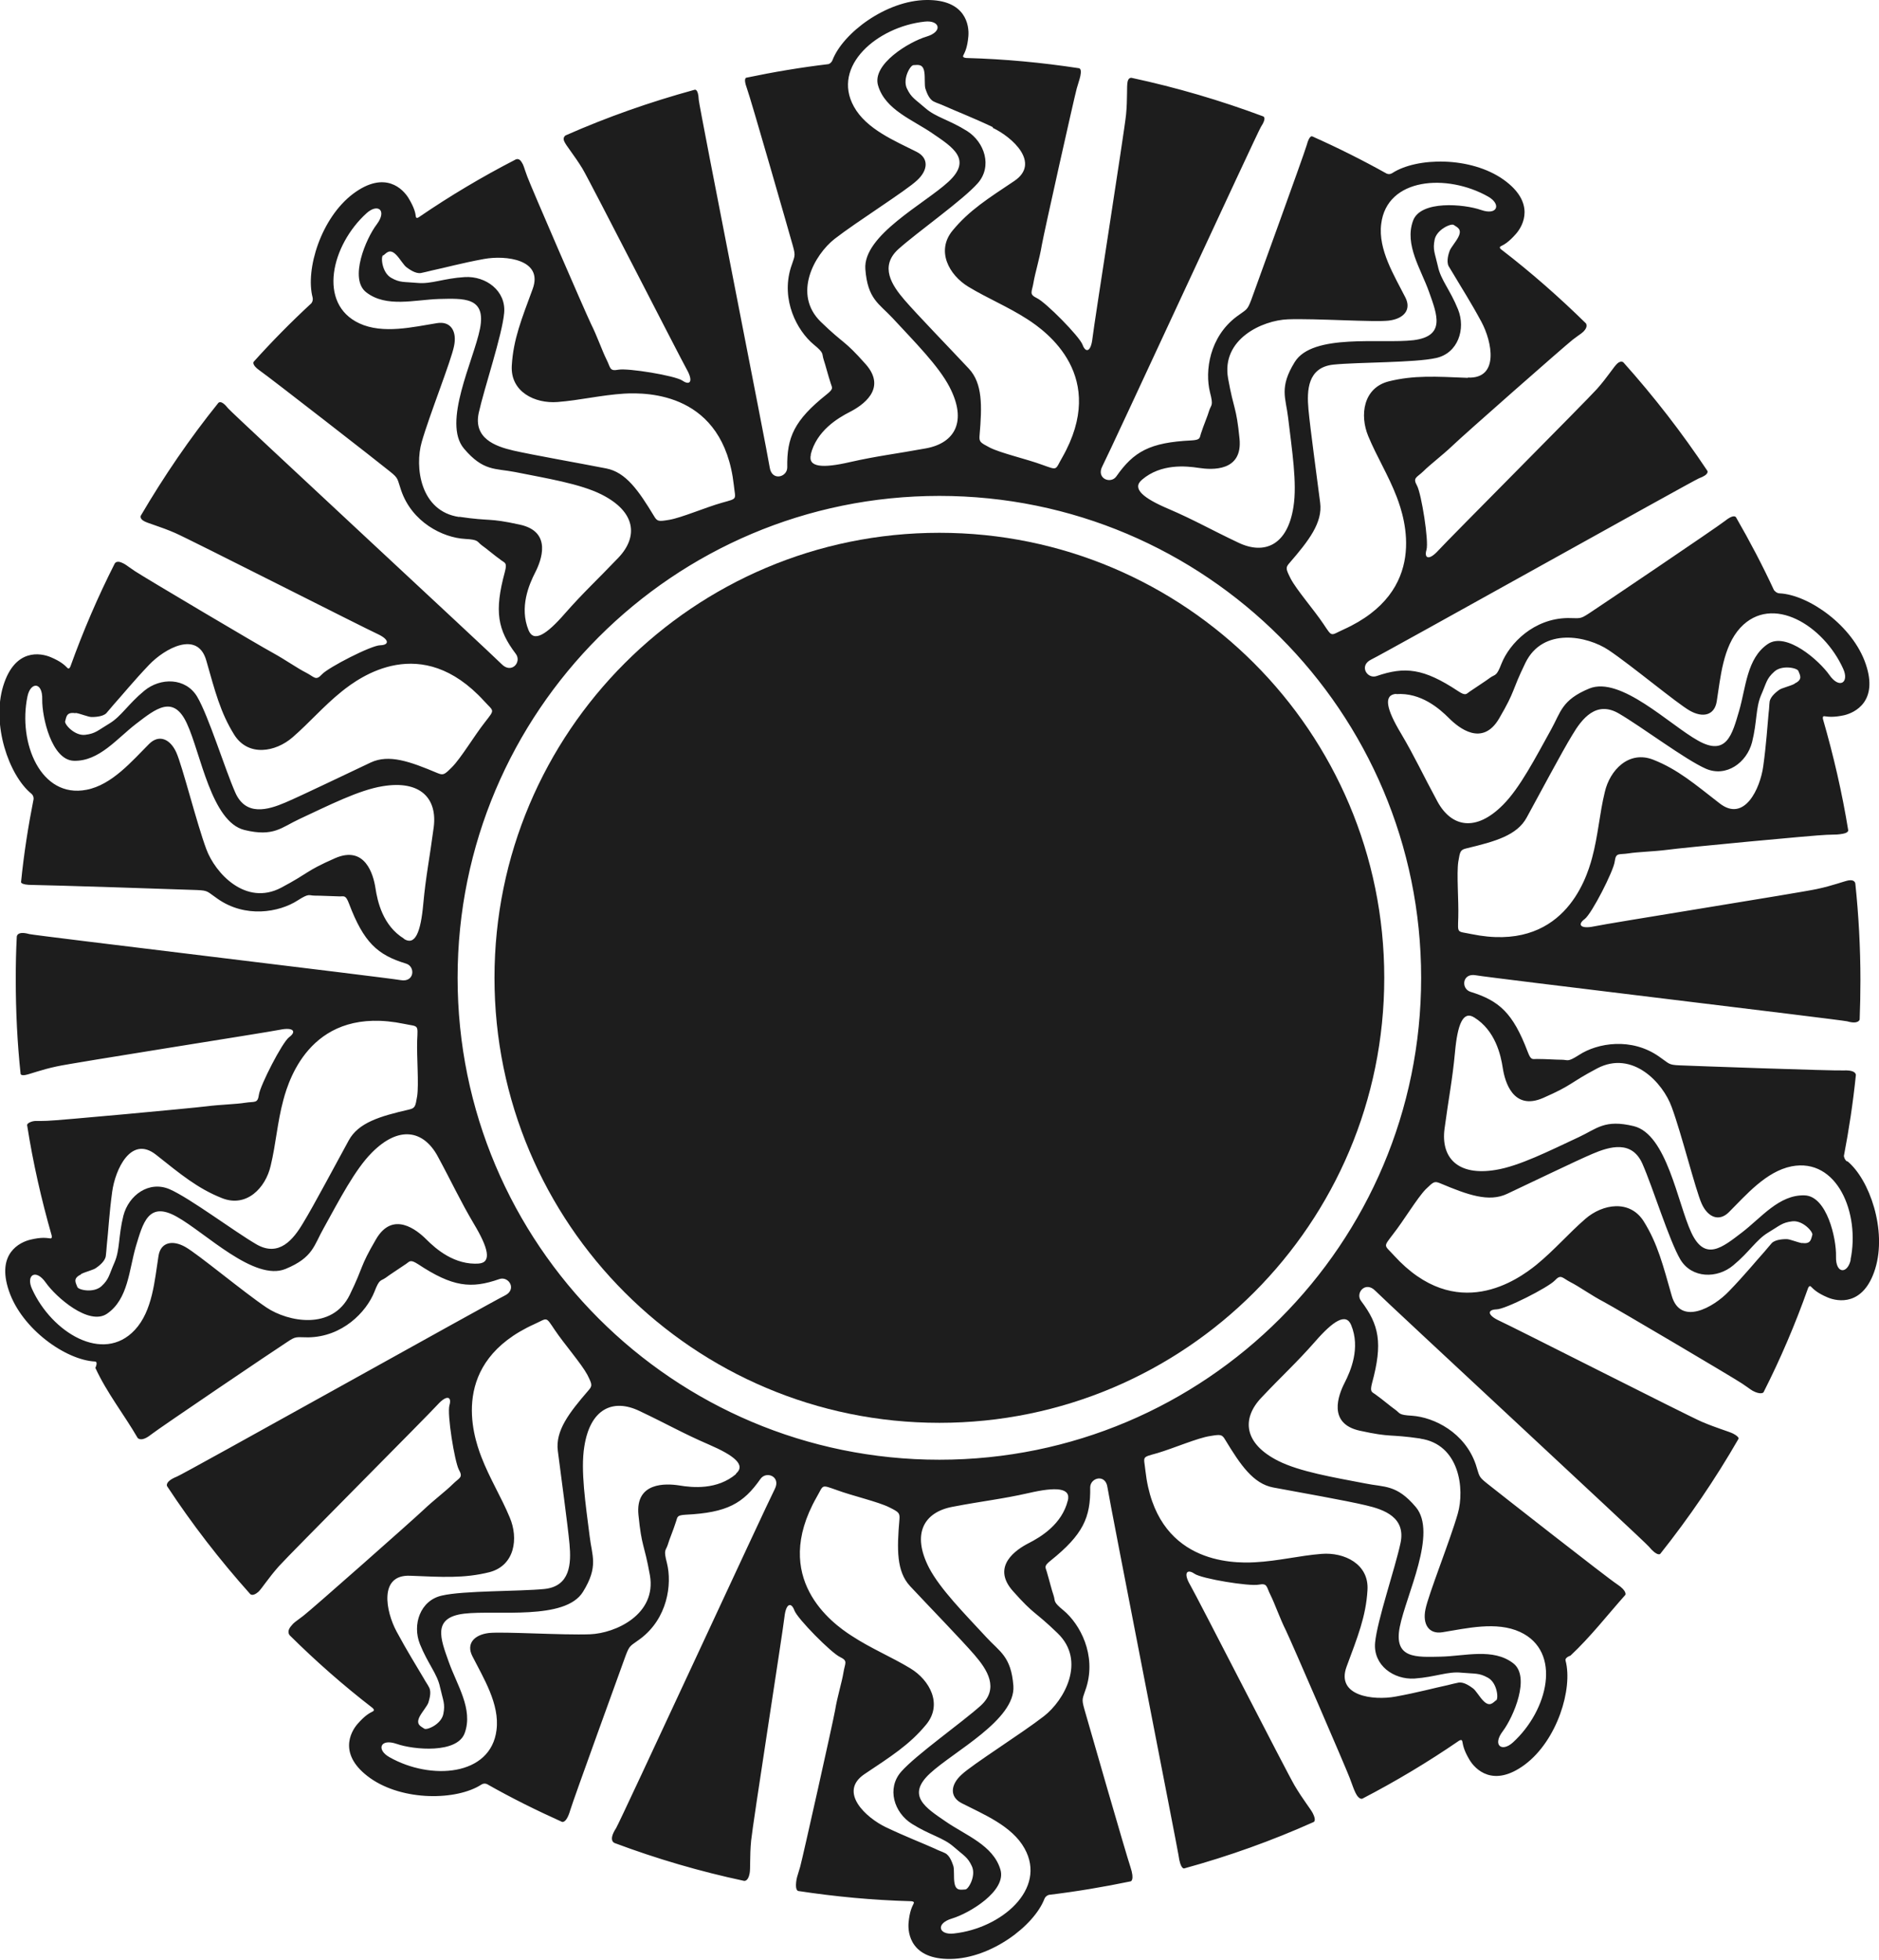 <?xml version="1.0" encoding="UTF-8"?>
<svg id="Layer_2" data-name="Layer 2" xmlns="http://www.w3.org/2000/svg" viewBox="0 0 73.87 77.02">
  <defs>
    <style>
      .cls-1 {
        fill: #1d1d1d;
        stroke-width: 0px;
      }
    </style>
  </defs>
  <g id="Layer_1-2" data-name="Layer 1">
    <g>
      <path class="cls-1" d="M19.44,38.43c0-9.66,7.83-17.49,17.49-17.49s17.49,7.83,17.49,17.49-7.83,17.49-17.49,17.49-17.49-7.83-17.49-17.49"/>
      <path class="cls-1" d="M72.61,45.65c-.11-.09-.12-.22-.12-.22.2-1.04.36-2.1.47-3.17,0,0,.04-.21-.47-.19-.42.02-6.01-.18-6.46-.2-.45-.02-.39-.06-.8-.34-1.09-.77-2.43-.54-3.15-.07-.47.3-.43.19-.68.19-.25,0-.59-.03-.98-.03-.18,0-.23.06-.36-.28-.58-1.53-1.12-2.01-2.25-2.36-.38-.12-.33-.75.21-.65.55.1,14.37,1.75,14.6,1.81.45.13.49-.07.49-.07.02-.52.03-1.03.03-1.55,0-1.28-.07-2.55-.2-3.79,0,0-.01-.17-.26-.13-.18.03-.63.21-1.25.34-.62.14-8.23,1.35-8.77,1.47-.54.11-.65-.08-.36-.29.28-.21,1.14-1.9,1.18-2.26.05-.37.16-.26.54-.32.37-.06.97-.07,1.52-.14.55-.08,5.84-.58,6.27-.59.43-.01.45-.01.63-.04.24-.04.22-.14.22-.14-.24-1.48-.58-2.94-.99-4.36,0,0-.04-.14.06-.12.15.02.35.05.77-.04.42-.1,1.35-.54.85-2.01-.51-1.51-2.24-2.72-3.38-2.78-.14,0-.23-.13-.23-.13-.45-.97-.95-1.92-1.48-2.84,0,0-.05-.19-.44.12-.33.26-4.97,3.39-5.34,3.63-.38.25-.35.19-.85.19-1.33.02-2.28.99-2.6,1.79-.2.52-.24.41-.44.55-.2.15-.49.33-.81.55-.14.1-.16.18-.46-.02-1.36-.9-2.09-.97-3.2-.59-.37.13-.71-.41-.21-.65.5-.24,12.65-7.03,12.88-7.12.44-.16.33-.3.33-.3-1-1.5-2.1-2.92-3.3-4.26,0,0-.09-.08-.23.04-.14.12-.39.54-.81,1.01-.42.47-5.86,5.93-6.23,6.34-.37.41-.57.32-.47-.02.1-.34-.2-2.2-.37-2.52-.18-.32-.02-.31.25-.57.27-.27.74-.62,1.15-1.01.4-.39,4.39-3.9,4.72-4.16.34-.26.38-.25.49-.4.1-.14.03-.24.03-.24-1.04-1.02-2.14-1.99-3.31-2.89,0,0-.14-.09-.04-.14.14-.07.31-.16.6-.49.29-.33.77-1.23-.49-2.13-1.3-.92-3.41-.88-4.37-.26-.12.08-.23.02-.23.02-.95-.53-1.93-1.02-2.92-1.46,0,0-.11-.07-.22.35-.12.41-2.03,5.66-2.18,6.08-.16.42-.18.36-.57.65-1.07.8-1.26,2.14-1.05,2.98.14.54.05.47-.03.71-.07.24-.21.55-.33.92-.05.17-.02.24-.38.26-1.63.08-2.26.44-2.94,1.41-.22.32-.81.09-.55-.4s6.1-13.13,6.23-13.33c.26-.39.08-.42.08-.42-1.66-.62-3.39-1.13-5.16-1.51,0,0-.12-.03-.16.15-.04.18,0,.67-.06,1.29-.06.63-1.26,8.24-1.32,8.79-.06.55-.27.59-.39.26-.12-.33-1.45-1.67-1.79-1.83-.33-.16-.2-.24-.14-.61.06-.37.24-.94.33-1.49.1-.55,1.26-5.73,1.37-6.14.12-.41.14-.43.16-.61.02-.19-.08-.19-.08-.19-1.44-.22-2.91-.36-4.4-.4,0,0-.19,0-.14-.1.07-.14.16-.31.2-.75.04-.43-.1-1.45-1.65-1.43-1.59.02-3.28,1.3-3.69,2.36-.05.13-.16.16-.16.16-1.09.13-2.16.31-3.21.53,0,0-.16-.02,0,.41.15.4,1.69,5.77,1.81,6.2.12.43.07.39-.08.86-.39,1.27.24,2.47.9,3.02.43.35.31.35.39.59.08.24.16.57.28.94.05.17.13.2-.16.43-1.28,1.02-1.57,1.69-1.55,2.87,0,.39-.61.55-.69,0-.08-.55-2.78-14.21-2.79-14.45-.02-.47-.17-.39-.17-.39-1.75.48-3.43,1.07-5.06,1.79,0,0-.13.07-.06.23.07.17.39.54.72,1.08.32.54,3.83,7.41,4.1,7.89.27.48.12.64-.17.44-.29-.2-2.15-.5-2.52-.43-.36.07-.3-.08-.47-.41-.17-.34-.36-.9-.61-1.4-.24-.5-2.35-5.37-2.5-5.78-.15-.4-.13-.43-.23-.58-.11-.18-.25-.08-.25-.08-1.3.67-2.56,1.42-3.76,2.24,0,0-.12.1-.14,0-.02-.16-.06-.35-.28-.72-.22-.37-.93-1.12-2.18-.19-1.27.95-1.89,2.98-1.6,4.08.03.14-.05.23-.05.23-.79.73-1.54,1.49-2.26,2.29,0,0-.12.11.24.36.35.24,4.76,3.67,5.11,3.96.35.28.28.28.44.74.43,1.26,1.64,1.86,2.51,1.91.55.03.46.1.66.25.2.14.46.37.78.6.14.1.22.09.13.44-.43,1.58-.28,2.29.43,3.23.24.32-.17.8-.56.4-.39-.4-10.6-9.86-10.75-10.05-.29-.37-.39-.21-.39-.21-1.12,1.39-2.13,2.87-3.04,4.42,0,0-.07.11.12.22.16.09.63.21,1.21.46.58.25,7.45,3.74,7.96,3.97.5.23.47.44.12.45-.35,0-2.04.87-2.29,1.14s-.29.11-.62-.06c-.34-.17-.82-.51-1.31-.78-.49-.26-5.06-2.97-5.42-3.21-.36-.24-.36-.27-.53-.34-.21-.09-.27.04-.27.04-.66,1.3-1.24,2.65-1.74,4.04,0,0-.05.14-.12.06-.11-.11-.25-.25-.65-.42-.4-.17-1.41-.36-1.87,1.12-.47,1.52.22,3.52,1.1,4.24.11.09.09.22.09.22-.21,1.06-.38,2.14-.49,3.24,0,0-.07.13.46.13.42,0,6.01.18,6.46.2.45.02.39.06.8.34,1.09.77,2.42.54,3.15.07.47-.3.43-.19.68-.19.25,0,.59.02.98.03.17,0,.23-.06.36.28.58,1.53,1.12,2.02,2.24,2.36.38.11.34.75-.21.65-.55-.1-14.37-1.75-14.6-1.81-.5-.14-.49.11-.49.11-.03.55-.04,1.11-.04,1.67,0,1.25.06,2.49.19,3.71,0,0,0,.08.18.05.18-.03.63-.21,1.25-.34.62-.14,8.23-1.33,8.77-1.44.54-.11.65.08.36.29-.28.21-1.14,1.9-1.19,2.26-.05.36-.16.26-.54.32-.37.06-.97.07-1.52.14-.55.07-5.84.56-6.27.57-.43.02-.45-.02-.63.04-.19.07-.15.15-.15.15.23,1.47.56,2.91.96,4.31,0,0,.04.14-.06.12-.16-.02-.35-.05-.77.05-.42.1-1.35.54-.85,2.01.51,1.51,2.24,2.72,3.38,2.78.14,0,.02.25.02.25.45.98,1.12,1.82,1.66,2.75,0,0,.13.19.53-.13.33-.26,4.96-3.39,5.34-3.63.37-.25.35-.19.84-.19,1.34-.02,2.28-.99,2.6-1.79.2-.52.24-.41.44-.55.2-.15.49-.33.81-.55.14-.1.16-.18.46.01,1.36.9,2.09.98,3.2.59.37-.13.71.41.21.65-.5.24-12.65,7.03-12.88,7.11-.5.2-.39.38-.39.38.98,1.49,2.07,2.9,3.26,4.23,0,0,.09.13.33-.08.13-.12.39-.54.81-1.01.42-.47,5.86-5.93,6.23-6.34.37-.41.57-.32.47.02-.1.34.2,2.2.37,2.53.18.32.02.31-.24.57-.27.27-.74.62-1.15,1.01s-4.38,3.9-4.72,4.16c-.34.26-.37.26-.48.4-.21.24-.05.38-.05.38,1.02,1.01,2.1,1.96,3.24,2.84,0,0,.12.09.02.14-.14.07-.31.16-.6.49-.29.33-.77,1.23.49,2.13,1.3.92,3.41.88,4.37.26.12-.08.23-.02.23-.02.95.54,1.94,1.03,2.94,1.48,0,0,.17.09.33-.46.12-.41,2.03-5.66,2.18-6.08.16-.42.18-.36.57-.65,1.07-.8,1.26-2.14,1.05-2.98-.14-.54-.05-.47.03-.71.07-.24.21-.55.33-.93.06-.17.02-.24.38-.26,1.63-.08,2.26-.44,2.94-1.41.23-.32.81-.09.56.4-.26.49-6.1,13.12-6.24,13.33-.34.52-.04.59-.04.59,1.63.61,3.33,1.11,5.07,1.48,0,0,.16.04.22-.29.04-.18,0-.67.06-1.29.06-.63,1.25-8.24,1.31-8.79.06-.55.27-.59.39-.26.12.33,1.45,1.67,1.79,1.83.33.16.2.23.14.61-.06.38-.24.94-.33,1.49-.1.55-1.26,5.73-1.37,6.14-.12.41-.14.43-.16.61-.04.35.09.35.09.35,1.45.22,2.92.36,4.42.4,0,0,.16,0,.11.09-.07.14-.16.32-.2.75-.04.43.1,1.45,1.65,1.43,1.59-.02,3.28-1.3,3.69-2.36.05-.13.18-.16.18-.16,1.08-.13,2.15-.31,3.21-.53,0,0,.17-.03-.01-.57-.14-.4-1.69-5.77-1.81-6.2-.12-.43-.07-.39.08-.86.39-1.27-.24-2.47-.9-3.02-.43-.35-.31-.35-.39-.59-.08-.23-.16-.57-.27-.94-.05-.17-.12-.21.16-.43,1.27-1.02,1.57-1.69,1.55-2.87,0-.39.61-.55.68,0,.08.55,2.76,14.21,2.79,14.44.08.6.23.53.23.53,1.75-.48,3.45-1.09,5.08-1.82,0,0,.13-.04-.03-.35-.08-.16-.39-.54-.71-1.08-.32-.54-3.83-7.41-4.11-7.89-.28-.48-.12-.64.17-.44.29.2,2.15.5,2.52.43.36-.07.3.08.47.41.17.34.36.9.61,1.4.24.5,2.35,5.38,2.5,5.78.15.4.15.42.23.59.14.29.27.23.27.23,1.31-.68,2.58-1.44,3.79-2.27,0,0,.12-.09.14.02.03.16.06.35.28.72.22.37.93,1.12,2.18.19,1.27-.95,1.89-2.98,1.6-4.08-.04-.13.19-.2.19-.2.8-.75,1.43-1.57,2.16-2.39,0,0,.08-.15-.33-.42-.36-.23-4.76-3.68-5.11-3.96-.35-.28-.29-.28-.44-.74-.43-1.26-1.64-1.86-2.51-1.92-.55-.03-.46-.1-.66-.24-.2-.14-.46-.37-.78-.6-.14-.1-.22-.09-.13-.44.43-1.58.28-2.29-.43-3.23-.24-.31.17-.8.56-.4.39.4,10.6,9.86,10.75,10.05.34.41.45.29.45.29,1.13-1.42,2.16-2.93,3.07-4.51,0,0,.08-.07-.21-.22-.16-.08-.63-.21-1.22-.46-.58-.25-7.45-3.74-7.96-3.97-.5-.23-.47-.44-.12-.45.35,0,2.03-.86,2.29-1.13.25-.27.29-.11.62.06.34.17.82.52,1.32.78.49.26,5.06,2.96,5.42,3.2.36.24.36.27.53.34.25.1.32.01.32.01.67-1.32,1.25-2.68,1.75-4.09,0,0,.05-.14.12-.06.11.11.25.25.65.42.4.17,1.41.35,1.87-1.12.47-1.52-.22-3.52-1.1-4.24M70.54,26.88c-.18.09-.49.16-.59.23-.07.05-.35.25-.38.47-.02.16-.01.22-.04.45-.05.53-.09,1.21-.21,2.08-.12.88-.74,2.23-1.72,1.46-.98-.76-1.64-1.33-2.6-1.71-.96-.38-1.71.4-1.91,1.27-.21.86-.26,1.7-.5,2.59-.24.89-1.17,3.73-4.75,2.99-.57-.12-.53,0-.51-.66.02-.66-.07-1.7,0-2.18.07-.42.08-.47.33-.53,1.13-.27,1.98-.51,2.36-1.21.5-.91,1.39-2.59,1.79-3.24.39-.66.95-1.36,1.83-.85.88.51,2.62,1.82,3.42,2.17.8.35,1.61-.23,1.82-1.04.2-.8.14-1.34.35-1.84.22-.5.21-.65.52-.93.3-.28.91-.15.95-.03.05.14.2.33-.14.49M54.89,27.28c.97-.07,1.7.57,2.08.95.37.37,1.31,1.14,1.97,0,.66-1.13.46-1.01,1.03-2.18.69-1.41,2.43-1.06,3.27-.5.91.61,2.68,2.09,3.19,2.38.51.29.97.19,1.06-.36.15-.94.24-2.15.93-2.9,1.25-1.34,3.27-.09,4.04,1.61.25.54-.14.82-.54.25-.4-.57-1.69-1.71-2.42-1.22-.83.56-.86,1.71-1.13,2.63-.27.92-.49,1.8-1.61,1.17-1.12-.62-3.05-2.55-4.28-2.05-1.09.45-1.12.93-1.5,1.61-.62,1.12-1.23,2.3-1.89,2.96-1.07,1.08-2.03.88-2.58-.13-.58-1.07-.88-1.74-1.43-2.67-.57-.95-.71-1.52-.19-1.56M57.7,14.85c-1.24-.05-2.11-.11-3.11.14-1,.26-1.14,1.33-.8,2.15.34.82.79,1.53,1.12,2.39.33.86,1.25,3.7-2.09,5.21-.53.24-.43.32-.8-.23-.37-.55-1.05-1.33-1.28-1.77-.19-.38-.21-.43-.04-.62.76-.88,1.3-1.58,1.2-2.36-.13-1.03-.39-2.91-.46-3.67-.07-.76-.03-1.65.98-1.76,1.01-.1,3.19-.07,4.04-.26.86-.19,1.17-1.14.86-1.91-.31-.77-.68-1.16-.79-1.69-.12-.53-.21-.65-.13-1.05.08-.4.65-.65.75-.58.12.09.35.15.18.48-.09.18-.3.42-.34.54-.03.08-.14.4-.04.6.08.14.12.19.23.38.27.46.64,1.03,1.06,1.81.42.78.71,2.24-.53,2.19M44.9,18.85c.74-.63,1.71-.54,2.23-.46.52.08,1.73.15,1.6-1.15-.13-1.3-.22-1.09-.45-2.37-.27-1.54,1.34-2.28,2.35-2.32,1.09-.04,3.4.12,3.97.05.58-.07.9-.42.65-.91-.43-.85-1.08-1.88-.95-2.89.22-1.82,2.59-1.99,4.21-1.07.52.3.36.75-.29.52-.66-.23-2.38-.39-2.67.43-.34.94.31,1.89.63,2.79.32.9.66,1.74-.61,1.9-1.27.15-3.97-.28-4.67.86-.62,1-.35,1.41-.26,2.18.15,1.27.36,2.58.21,3.51-.23,1.5-1.13,1.9-2.16,1.41-1.1-.52-1.73-.89-2.73-1.32-1.02-.43-1.47-.81-1.07-1.15M39.02,5.02c.8.38,1.89,1.39.86,2.09-1.03.69-1.77,1.15-2.43,1.95-.66.8-.14,1.75.62,2.21.76.46,1.53.77,2.31,1.27.78.5,3.19,2.26,1.38,5.44-.29.5-.16.51-.78.29-.62-.23-1.64-.46-2.07-.68-.38-.2-.42-.22-.4-.48.1-1.16.12-2.04-.42-2.62-.71-.76-2.03-2.12-2.53-2.7-.5-.58-.99-1.32-.24-2,.76-.68,2.54-1.93,3.12-2.59.58-.66.27-1.61-.42-2.05-.7-.44-1.23-.54-1.64-.9-.41-.36-.55-.4-.73-.78-.17-.38.14-.91.26-.91.15,0,.38-.08.43.28.03.2,0,.51.04.64.03.08.12.41.33.51.14.07.21.08.41.17.49.22,1.12.46,1.92.84M31.87,17.87c.23-.94,1.07-1.44,1.54-1.68.47-.24,1.49-.9.62-1.88-.87-.98-.82-.75-1.76-1.66-1.12-1.09-.25-2.64.54-3.26.86-.67,2.82-1.9,3.24-2.3.43-.39.48-.87-.01-1.12-.85-.43-1.98-.89-2.47-1.78-.89-1.6.93-3.14,2.78-3.34.59-.07.74.39.07.59s-2.15,1.08-1.9,1.92c.28.96,1.37,1.35,2.15,1.89.79.54,1.56,1.02.62,1.89-.94.87-3.37,2.11-3.27,3.44.09,1.18.54,1.35,1.07,1.92.87.94,1.81,1.88,2.24,2.71.7,1.35.21,2.2-.92,2.41-1.2.22-1.93.3-2.99.54-1.08.25-1.67.21-1.54-.3M15.07,10.04c.12-.09.25-.29.51-.02.14.14.3.42.41.49.07.05.34.26.56.22.16-.03.21-.05.43-.1.52-.11,1.17-.29,2.04-.45.87-.16,2.35.02,1.92,1.18-.43,1.17-.76,1.97-.82,3.01-.06,1.03.91,1.5,1.8,1.43.89-.07,1.69-.27,2.62-.33.92-.05,3.9-.04,4.31,3.6.06.58.17.51-.47.69-.64.18-1.59.59-2.07.67-.42.07-.47.07-.6-.15-.6-.99-1.1-1.72-1.88-1.87-1.02-.2-2.89-.53-3.64-.7-.74-.17-1.58-.49-1.37-1.48.22-.99.92-3.05,1-3.93.08-.87-.72-1.46-1.55-1.41-.83.05-1.31.28-1.85.23-.54-.05-.69,0-1.04-.2-.36-.2-.42-.82-.32-.89M18.06,20.32c-1.55-.22-1.76-1.98-1.48-2.95.3-1.05,1.16-3.2,1.27-3.77.12-.57-.12-.99-.67-.9-.94.15-2.12.44-3.05.01-1.66-.77-1.1-3.08.28-4.33.44-.4.82-.12.4.44-.42.55-1.1,2.14-.41,2.67.79.61,1.9.29,2.86.26.96-.02,1.86-.09,1.61,1.17-.25,1.25-1.49,3.69-.63,4.71.76.9,1.23.77,2,.92,1.25.25,2.56.46,3.4.88,1.36.68,1.46,1.66.67,2.49-.84.88-1.38,1.37-2.1,2.19-.73.84-1.23,1.15-1.43.66-.37-.9.02-1.8.26-2.27.24-.47.68-1.6-.6-1.88-1.28-.28-1.1-.12-2.39-.31M2.98,28.02c.19.03.49.16.62.16.08,0,.43,0,.58-.15.11-.12.14-.17.29-.34.36-.4.78-.92,1.39-1.56.61-.64,1.91-1.37,2.25-.17.34,1.19.55,2.04,1.1,2.92.55.87,1.62.68,2.29.1.67-.58,1.21-1.22,1.93-1.8.72-.58,3.13-2.33,5.6.37.39.43.44.31.03.84-.41.52-.94,1.41-1.29,1.76-.3.3-.34.33-.58.23-1.07-.45-1.9-.75-2.62-.41-.94.44-2.65,1.27-3.35,1.57-.7.3-1.56.54-1.97-.39-.41-.93-1.05-3.01-1.5-3.77-.45-.75-1.44-.76-2.08-.23-.64.53-.9,1-1.36,1.28-.47.28-.55.4-.96.45-.41.05-.82-.41-.79-.53.05-.14.03-.38.4-.32M15.88,36.89c-.83-.51-1.04-1.46-1.12-1.99-.08-.52-.4-1.69-1.59-1.17-1.2.53-.97.55-2.12,1.16-1.39.73-2.59-.57-2.94-1.52-.38-1.02-.94-3.27-1.18-3.8-.24-.53-.68-.72-1.07-.33-.67.67-1.46,1.61-2.46,1.8-1.8.35-2.7-1.85-2.32-3.67.12-.58.6-.58.58.12-.01.7.37,2.38,1.24,2.41,1,.03,1.7-.88,2.46-1.46.76-.58,1.46-1.16,1.99,0,.54,1.16.96,3.86,2.26,4.18,1.15.28,1.45-.1,2.16-.43,1.16-.54,2.34-1.14,3.27-1.29,1.5-.25,2.16.49,2.01,1.62-.16,1.21-.31,1.92-.41,3.01-.1,1.11-.32,1.65-.76,1.37M3.19,50.07c.18-.09.49-.16.59-.24.07-.05.35-.24.38-.47.02-.16.02-.22.04-.44.06-.53.09-1.2.21-2.08.12-.88.74-2.23,1.72-1.46.97.77,1.64,1.33,2.6,1.71.96.38,1.71-.4,1.91-1.27.21-.87.26-1.7.5-2.59.24-.9,1.17-3.73,4.75-2.99.57.12.54,0,.51.66-.02.66.07,1.7,0,2.18-.07.42-.08.47-.33.53-1.13.26-1.98.51-2.36,1.21-.5.91-1.39,2.59-1.79,3.24-.39.66-.95,1.35-1.83.85-.88-.51-2.62-1.82-3.42-2.17-.81-.35-1.61.23-1.82,1.04-.2.8-.13,1.34-.35,1.84-.22.5-.21.65-.51.93-.31.28-.91.15-.95.03-.05-.15-.2-.33.14-.49M18.84,49.66c-.97.07-1.7-.57-2.08-.95-.37-.37-1.32-1.14-1.98,0-.66,1.13-.46,1.01-1.03,2.18-.69,1.41-2.43,1.06-3.27.5-.91-.61-2.68-2.09-3.19-2.38-.51-.29-.98-.19-1.06.36-.15.94-.23,2.15-.93,2.9-1.25,1.34-3.27.09-4.04-1.61-.25-.54.14-.82.54-.25.4.57,1.7,1.71,2.41,1.22.83-.57.86-1.71,1.13-2.64.28-.92.49-1.8,1.61-1.17,1.12.62,3.05,2.56,4.28,2.05,1.09-.45,1.11-.93,1.5-1.61.62-1.12,1.23-2.3,1.89-2.96,1.07-1.08,2.03-.87,2.58.13.58,1.07.88,1.74,1.43,2.67.57.95.71,1.52.19,1.56M16.13,61.93c1.24.05,2.11.11,3.11-.14,1-.26,1.15-1.33.8-2.15-.34-.82-.79-1.53-1.12-2.39-.33-.86-1.25-3.7,2.09-5.21.53-.24.43-.32.8.23.37.55,1.05,1.33,1.28,1.76.19.38.21.43.04.62-.76.88-1.3,1.58-1.2,2.37.13,1.03.39,2.91.46,3.67.07.76.03,1.65-.98,1.76-1.01.1-3.19.06-4.04.26-.85.19-1.17,1.14-.86,1.91.31.77.68,1.16.79,1.69.12.53.21.65.13,1.05-.08.41-.65.65-.75.58-.12-.09-.35-.15-.18-.48.09-.17.3-.42.34-.54.02-.08.14-.4.03-.6-.07-.14-.12-.19-.23-.39-.27-.46-.63-1.03-1.05-1.81-.42-.78-.71-2.24.53-2.19M28.94,57.93c-.74.63-1.71.54-2.24.45-.52-.08-1.73-.14-1.6,1.16.13,1.3.22,1.09.45,2.37.27,1.54-1.35,2.28-2.35,2.32-1.09.04-3.4-.11-3.98-.05-.58.07-.9.42-.65.91.43.85,1.08,1.88.95,2.9-.22,1.82-2.59,1.99-4.21,1.07-.52-.29-.37-.75.29-.52.66.23,2.38.39,2.67-.43.34-.94-.31-1.89-.63-2.8-.32-.9-.66-1.74.61-1.89,1.27-.15,3.97.28,4.67-.86.62-1,.35-1.41.26-2.19-.16-1.27-.36-2.58-.21-3.51.23-1.5,1.13-1.9,2.16-1.41,1.1.52,1.73.89,2.73,1.32,1.02.44,1.47.81,1.07,1.15M34.84,71.82c-.8-.38-1.89-1.39-.86-2.09,1.03-.69,1.77-1.15,2.43-1.95.66-.8.14-1.75-.62-2.21-.76-.46-1.53-.77-2.31-1.28-.78-.5-3.18-2.26-1.38-5.44.29-.5.16-.51.79-.29.62.23,1.63.46,2.07.68.38.19.42.22.4.48-.1,1.16-.12,2.04.42,2.62.71.76,2.03,2.12,2.53,2.7.5.58.99,1.32.24,2-.76.68-2.54,1.93-3.12,2.59-.58.66-.28,1.61.42,2.05.7.44,1.23.54,1.64.9.41.36.55.4.72.77.17.38-.14.91-.26.91-.15,0-.38.09-.43-.28-.03-.2,0-.51-.04-.64-.03-.08-.12-.41-.33-.51-.14-.07-.21-.08-.41-.18-.49-.22-1.12-.46-1.92-.84M41.98,58.97c-.23.94-1.07,1.44-1.54,1.68-.47.24-1.49.9-.62,1.88.87.98.82.75,1.76,1.66,1.13,1.09.26,2.64-.54,3.26-.86.67-2.82,1.9-3.24,2.3-.43.39-.48.87.01,1.12.84.43,1.98.89,2.47,1.78.89,1.6-.92,3.14-2.78,3.34-.59.07-.74-.39-.07-.59.67-.2,2.15-1.08,1.9-1.92-.28-.96-1.37-1.35-2.15-1.89-.79-.54-1.56-1.02-.62-1.89.94-.87,3.37-2.11,3.28-3.44-.09-1.17-.54-1.34-1.07-1.92-.87-.94-1.8-1.88-2.24-2.71-.7-1.35-.21-2.2.92-2.41,1.2-.23,1.93-.3,2.99-.54,1.08-.25,1.67-.21,1.54.3M58.82,66.82c-.12.09-.25.29-.51.02-.14-.14-.3-.42-.41-.49-.07-.05-.34-.26-.56-.22-.16.03-.22.05-.43.1-.52.11-1.17.29-2.05.45-.87.16-2.35-.02-1.92-1.18.43-1.16.76-1.97.82-3,.07-1.03-.91-1.5-1.8-1.43-.89.07-1.69.28-2.62.33-.92.05-3.9.04-4.31-3.6-.06-.58-.17-.51.47-.69.64-.19,1.59-.6,2.07-.67.42-.07.47-.07.6.15.6.99,1.1,1.72,1.88,1.87,1.02.19,2.89.52,3.64.7.74.17,1.58.48,1.37,1.48-.21.99-.92,3.05-1,3.92-.08.88.72,1.46,1.55,1.41.83-.06,1.31-.29,1.85-.23.54.05.68,0,1.04.2.36.2.42.82.32.89M55.83,56.54c1.55.22,1.76,1.98,1.48,2.95-.3,1.05-1.16,3.19-1.27,3.76-.12.57.12.99.67.9.94-.15,2.12-.44,3.05-.01,1.66.77,1.1,3.08-.28,4.34-.44.4-.82.11-.4-.44.42-.56,1.1-2.14.41-2.67-.79-.61-1.9-.28-2.85-.26-.96.02-1.86.09-1.61-1.17s1.49-3.69.63-4.71c-.76-.9-1.23-.77-2-.93-1.25-.24-2.56-.46-3.4-.88-1.36-.68-1.46-1.66-.67-2.49.84-.89,1.38-1.37,2.1-2.19.73-.84,1.23-1.15,1.43-.66.37.9-.02,1.8-.26,2.27-.24.47-.68,1.6.6,1.88,1.28.28,1.1.12,2.4.31M36.93,57.37c-10.46,0-18.94-8.48-18.94-18.94s8.48-18.94,18.94-18.94,18.94,8.48,18.94,18.94-8.48,18.94-18.94,18.94M70.86,48.86c-.2-.03-.49-.16-.62-.16-.08,0-.42,0-.58.15-.11.12-.14.17-.29.34-.36.4-.78.92-1.4,1.56-.61.64-1.91,1.37-2.25.17-.34-1.19-.55-2.04-1.1-2.92-.55-.87-1.62-.68-2.29-.1-.67.58-1.21,1.22-1.93,1.81-.72.58-3.14,2.33-5.6-.37-.39-.43-.43-.31-.03-.84.41-.52.94-1.41,1.28-1.76.31-.3.34-.33.58-.23,1.07.45,1.9.75,2.62.41.94-.44,2.65-1.27,3.35-1.57.7-.3,1.56-.54,1.97.39.41.93,1.05,3.01,1.49,3.76.45.75,1.45.76,2.08.23.64-.53.9-1,1.36-1.28.47-.28.55-.4.96-.45.41-.05.82.41.79.53-.05.14-.04.38-.4.32M72.76,49.5c-.12.58-.6.58-.58-.12.02-.7-.36-2.38-1.24-2.4-1-.03-1.7.88-2.46,1.46-.76.58-1.45,1.16-1.99,0-.54-1.16-.96-3.86-2.26-4.18-1.15-.28-1.45.1-2.16.43-1.16.54-2.34,1.14-3.27,1.29-1.5.25-2.16-.49-2.01-1.62.16-1.2.31-1.92.41-3,.1-1.11.32-1.65.76-1.37.82.51,1.04,1.46,1.12,1.99.08.52.4,1.69,1.59,1.17,1.2-.53.97-.55,2.12-1.16,1.39-.73,2.59.57,2.93,1.52.38,1.02.94,3.27,1.18,3.8.24.53.68.72,1.07.33.67-.67,1.46-1.6,2.46-1.8,1.8-.35,2.7,1.85,2.32,3.67"/>
    </g>
  </g>
</svg>